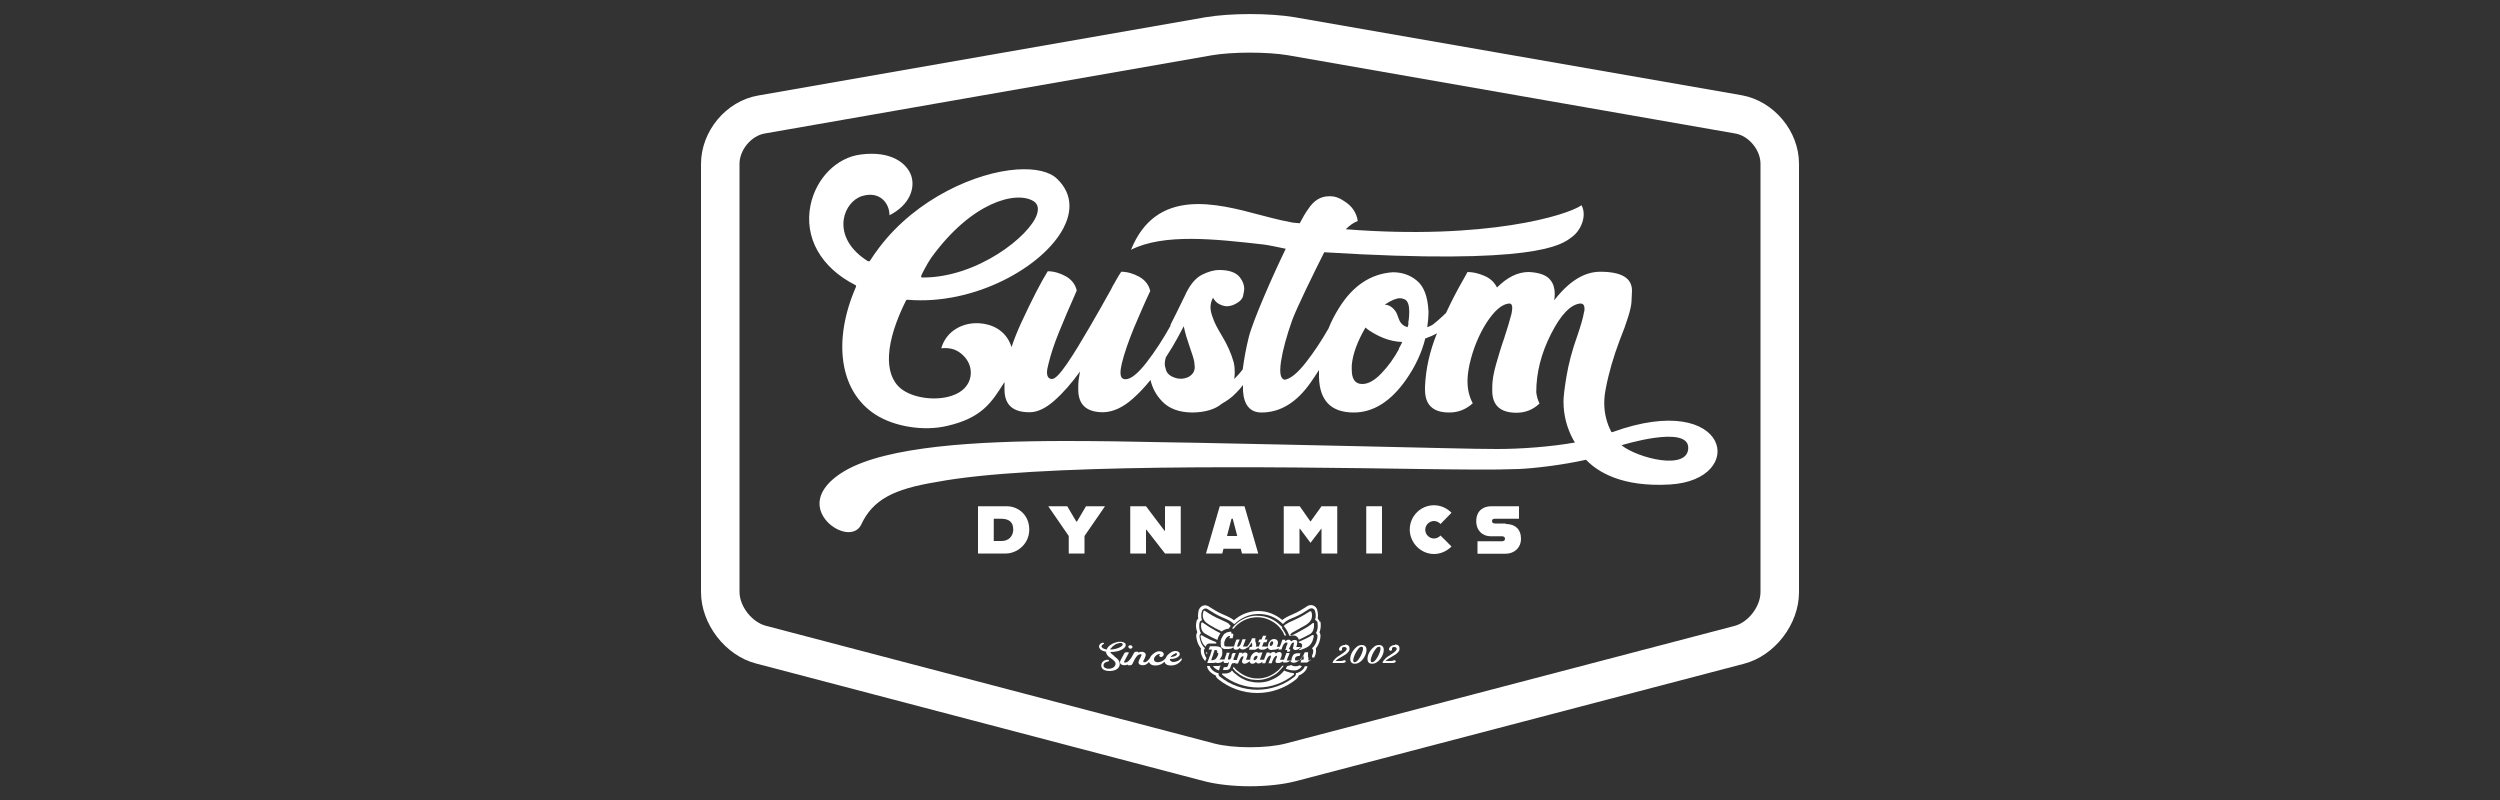 <?xml version="1.0" encoding="UTF-8"?>
<svg id="Layer_1" data-name="Layer 1" xmlns="http://www.w3.org/2000/svg" viewBox="0 0 100 32">
  <rect x="0" y="0" width="100" height="32" fill="#333333" stroke="none"/>
  <defs>
    <style>
      .cls-1 {
        fill: #fff;
      }
    </style>
  </defs>
  <path class="cls-1" d="M44.56,26.23c-.09-.07-.13-.1-.15-.15.18,0,.36-.03.49-.11.08-.05.13-.11.13-.17,0-.03-.01-.06-.04-.08-.04-.03-.1-.05-.18-.05-.06,0-.12,0-.18.03-.09.02-.16.06-.23.11-.07.05-.11.11-.13.17-.13-.02-.21-.07-.21-.13,0-.03.03-.06.08-.09.02,0,.02-.02.02-.03,0-.01-.01-.02-.04-.02,0,0-.02,0-.03,0-.07.02-.13.08-.13.15,0,.04.02.07.05.11.05.05.13.08.23.1,0,.07.05.14.1.19.03.02.06.05.11.08.08.06.12.09.15.14.02.02.02.05.02.08,0,.1-.12.19-.27.19-.12,0-.21-.05-.21-.14,0-.07.06-.13.18-.15.02,0,.04-.02.04-.04s-.02-.03-.05-.03c-.15,0-.26.1-.26.23,0,.15.14.22.33.22.26,0,.41-.12.41-.28,0-.09-.05-.17-.11-.22-.03-.03-.07-.06-.12-.1ZM44.48,25.88s.08-.07.13-.1c.07-.04.15-.06.21-.06.04,0,.07,0,.08.03,0,0,.01.02.01.03,0,.08-.25.2-.5.2,0-.03.03-.06.07-.09Z"/>
  <path class="cls-1" d="M45.13,25.88s.04.07.08.07.09-.03.09-.07-.04-.07-.09-.07-.08.03-.08.07Z"/>
  <path class="cls-1" d="M47.3,26.28s-.02,0-.03.02c-.06.08-.13.14-.22.16-.04.01-.07.02-.1.02-.1,0-.16-.05-.15-.12,0,0,0,0,0,0,.15,0,.26-.03.34-.1.04-.03.05-.06.05-.1,0-.07-.07-.12-.17-.12-.07,0-.13.02-.19.06-.06.04-.11.08-.15.13-.02.03-.03.05-.04.08-.06.08-.14.14-.22.16-.04.01-.07.02-.11.02-.1,0-.15-.05-.15-.11,0-.02,0-.03,0-.04.03-.09.11-.16.2-.18.02,0,.03,0,.04,0,.02,0,.03,0,.03,0,0,0,0,0-.02.01-.03.01-.04.03-.04.05,0,.03.03.06.07.06.02,0,.04,0,.06-.02.03-.02.05-.06.05-.09,0-.07-.07-.12-.17-.12-.07,0-.13.02-.19.06-.06.04-.11.08-.15.13-.02.03-.03.05-.04.08,0,0,0,0,0,0-.06.08-.11.13-.17.16-.02,0-.03.01-.05.01-.03,0-.05-.01-.05-.03,0,0,0,0,0-.01.01-.03.03-.06.05-.1l.02-.05s.03-.07.03-.1c0-.08-.07-.13-.16-.13-.05,0-.09.01-.13.04,0,0,0,0,0,0h0s0-.04-.02-.04h-.09s-.05.01-.06.03l-.13.23c-.06.08-.11.13-.17.16-.02,0-.03.01-.05.01-.01,0-.03,0-.04,0-.01,0-.02-.01-.02-.02,0,0,0-.02.02-.04.03-.06.08-.16.17-.32,0-.02,0-.03-.02-.03h-.09s-.05.01-.06.03l-.11.2s-.04.08-.06.12c0,.02-.01.03-.01.05,0,.07.07.12.18.12.05,0,.09-.01.13-.03,0,.01,0,.03.02.03h.09s.05-.01.06-.03l.03-.05.08-.16c.03-.05.06-.1.1-.14.04-.04.09-.06.13-.06.02,0,.04,0,.04.03,0,.01,0,.03-.02.05l-.02.05c-.03.05-.05.09-.06.12-.01.03-.02.05-.02.07,0,.08.07.12.17.12h0c.11,0,.18-.05.25-.13.03.08.11.14.25.14.15,0,.27-.05.37-.15.02.09.11.15.25.15.18,0,.32-.07.43-.21.01-.01.01-.03.01-.04,0-.02-.02-.04-.04-.04ZM47,26.13s.04,0,.04,0c.03,0,.04,0,.04.03s-.02.04-.04.06c-.04.03-.12.05-.22.07,0,0,0,0,0,0,.04-.07.11-.12.18-.14Z"/>
  <path class="cls-1" d="M53.8,25.8c-.15,0-.24.1-.24.17,0,.04.03.06.06.06.03,0,.06-.02.06-.04,0,0,0-.01,0-.02,0-.01,0-.02,0-.03,0-.04.04-.06.09-.06.05,0,.1.03.1.07,0,.05-.06.12-.2.21l-.03.02c-.05.03-.1.06-.14.09-.04.03-.08.06-.11.1-.04.04-.07.08-.09.13,0,0,0,0,0,0,0,.01.02.02.03.02s.03,0,.04,0c.02,0,.05,0,.08,0,.04,0,.1,0,.11,0,.04,0,.08,0,.11,0,.05,0,.09,0,.12-.02.03-.01.04-.03.04-.05,0-.02-.02-.04-.05-.04-.01,0-.03,0-.04.01-.03.01-.07.02-.12.02h-.05s-.04,0-.06,0c-.03,0-.06,0-.09,0,0,0,0,0,0,0,.03-.03.06-.05.1-.08.04-.02.08-.05.15-.09.06-.04.11-.07.15-.09.04-.03.07-.05.1-.09.03-.03.05-.06.06-.1,0-.02,0-.04,0-.06,0-.1-.08-.15-.18-.15Z"/>
  <path class="cls-1" d="M54.47,25.8c-.09,0-.16.03-.23.1-.07.06-.13.14-.17.22-.04.08-.06.16-.06.24,0,.12.06.19.19.19.18,0,.33-.17.4-.32.04-.08.06-.16.06-.24,0-.11-.06-.19-.19-.19ZM54.5,26.06s-.03.09-.05.13c-.03.07-.07.13-.12.2-.05.06-.1.1-.14.1-.04,0-.06-.02-.06-.07,0-.03,0-.07.02-.12.02-.05.03-.09.05-.13.03-.07.07-.13.12-.2.05-.07.09-.1.14-.1.04,0,.06.02.06.07,0,.03,0,.07-.02.12Z"/>
  <path class="cls-1" d="M55.35,25.99c0-.11-.06-.19-.19-.19-.09,0-.16.03-.23.1-.07.06-.13.14-.17.22-.04.08-.06.16-.06.24,0,.12.06.19.19.19.18,0,.33-.17.4-.32.04-.08.06-.16.06-.24ZM55.2,26.06s-.03.09-.05.13c-.03.07-.07.13-.12.2-.05.06-.1.1-.14.1-.04,0-.06-.02-.06-.07,0-.03,0-.07.02-.12.02-.05.03-.09.05-.13.03-.07.07-.13.12-.2.05-.07.09-.1.14-.1.04,0,.06.02.06.07,0,.03,0,.07-.02.12Z"/>
  <path class="cls-1" d="M55.8,25.8c-.15,0-.24.1-.24.17,0,.04.03.06.06.06.03,0,.06-.02.06-.04,0,0,0-.01,0-.02,0-.01,0-.02,0-.03,0-.04.04-.06.09-.06.05,0,.1.03.1.07,0,.05-.06.12-.2.21l-.03.02c-.05.03-.1.06-.14.09-.04.03-.08.06-.11.1-.04.04-.07.08-.09.13,0,0,0,0,0,0,0,.01.02.02.03.02s.03,0,.04,0c.02,0,.05,0,.08,0,.04,0,.1,0,.11,0,.04,0,.08,0,.11,0,.05,0,.09,0,.12-.02.03-.01.04-.03.04-.05,0-.02-.02-.04-.05-.04-.01,0-.03,0-.04.01-.03.01-.07.02-.12.02h-.05s-.04,0-.06,0c-.03,0-.06,0-.09,0,0,0,0,0,0,0,.03-.03.06-.05.1-.08.04-.02.08-.05.15-.09.06-.04.11-.07.15-.09.04-.03.07-.05.1-.09.03-.03.05-.06.06-.1,0-.02,0-.04,0-.06,0-.1-.07-.15-.18-.15Z"/>
  <path class="cls-1" d="M52.78,24.87s0-.01,0-.02h0s-.04-.08-.07-.11c0-.04.01-.08.01-.12,0-.07-.01-.14-.03-.22-.02-.08-.08-.15-.16-.18-.08-.03-.16-.02-.23.02l-.06.04c-.11.07-.31.2-.55.3-.17.07-.3.14-.4.22-.26-.22-.59-.36-.96-.36s-.71.14-.97.37c-.1-.08-.24-.15-.41-.22-.24-.1-.44-.23-.55-.3,0,0,0,0,0,0l-.06-.04c-.07-.04-.16-.05-.23-.02-.08.03-.13.1-.16.17-.02.08-.03.15-.03.22,0,.04,0,.08.01.12-.03.03-.05.06-.07.1,0,0,0,0,0,0h0s0,.01,0,.02c-.01.04-.02.1-.02.16,0,.1.02.19.05.27-.02.04-.04.08-.04.13h0s0,.02,0,.02c0,.08.04.32.19.5,0,.01,0,.03-.01.04,0,0,0,.02,0,.02v.02s0,.02,0,.02c0,.11.05.21.08.27.02.03.05.08.1.14v-.02s.05-.1.05-.1c-.02-.03-.03-.05-.04-.07-.02-.04-.06-.13-.06-.21,0,0,0,0,0-.01v-.02s0,0,0-.01c0-.03.02-.06.04-.08-.18-.15-.22-.42-.22-.48,0,0,0,0,0,0h0c0-.06.03-.1.06-.12,0,0,0,0,0,0-.06-.1-.07-.21-.07-.29,0-.05,0-.09.01-.13,0,0,0,0,0,0h0c.02-.05.05-.09.1-.1,0,0,0,0,0,0-.02-.05-.03-.11-.03-.17,0-.06,0-.12.03-.19.01-.05.05-.08.09-.1.04-.02.09-.01.13.01l.06.04s0,0,0,0h0c.11.07.32.21.57.31.17.07.29.13.37.2.02.01.03.03.05.04,0,0,.02.02.02.02.02-.02.04-.04.07-.06,0,0,0,0,.01-.01.24-.21.55-.34.9-.34s.65.12.89.33c0,0,0,0,.01.01.02.02.05.04.07.06,0,0,.01-.01.02-.02.02-.02.03-.03.05-.05.08-.07.2-.13.36-.19.25-.1.46-.24.57-.31l.06-.04s.09-.03.13-.01c.04.02.08.05.09.1.02.07.03.13.03.19s-.01.12-.03.17c0,0,0,0,0,0,.05.01.08.05.1.09h0s0,0,0,.01c0,.03.01.08.01.13,0,.07-.01.19-.07.29,0,0,0,0,0,0t0,0s.06.07.06.11h0s0,.02,0,.02c0,.07-.04.33-.22.48.02.02.04.05.05.09,0,0,0,0,0,0v.02s0,0,0,.01c0,.05-.02.12-.05.19,0,.02.01.04.01.06h.03s.02,0,.03,0c0,0,.01,0,.02,0,.03-.06.07-.15.07-.25,0,0,0-.01,0-.02v-.02s0-.01,0-.02c0-.02,0-.04-.01-.05.15-.18.19-.41.19-.5,0,0,0,0,0-.01h0c0-.06-.02-.1-.04-.14.03-.08.05-.17.05-.27,0-.06,0-.12-.02-.16Z"/>
  <path class="cls-1" d="M52.19,26.65c-.03.12-.17.23-.31.27-.01,0-.02,0-.04,0,0,.05-.01.1-.05.14-.42.34-.95.53-1.5.53s-1.08-.19-1.5-.53c-.04-.03-.06-.09-.05-.14-.01,0-.03,0-.04,0-.14-.04-.28-.16-.31-.28-.02,0-.04,0-.06,0-.01,0-.02,0-.03,0,0,0-.01,0-.02,0,.02.17.18.31.35.38.01.05.04.1.09.14.44.36,1,.56,1.57.56s1.13-.2,1.57-.56c.04-.04.08-.09.09-.14.16-.06.32-.2.35-.37h-.11Z"/>
  <path class="cls-1" d="M48.29,26.11s-.04-.02-.05-.03c0,0,0,0-.01-.02,0,0,0-.01,0-.02h0s.02.1.04.15v-.02s.03-.06.03-.06Z"/>
  <path class="cls-1" d="M51.97,26s0,0,0,0c0,0,0,0,0,0,.02,0,.04,0,.05,0,.11-.04.22-.08.31-.14.18-.12.22-.38.22-.42h0s0-.03-.02-.04c0,0-.02,0-.03,0-.01,0-.03.01-.07.04-.05.03-.14.08-.25.13-.08.04-.15.07-.23.1,0,0,0,.01,0,.02,0,0,0,.01,0,.02h.02s.07.01.09.04c0,0,.02.02.02.03.01.02.01.05,0,.07,0,.02-.01.04-.03.06-.03.03-.06.06-.1.08Z"/>
  <path class="cls-1" d="M51.86,26.81c.09-.03.18-.1.22-.16,0,0-.01,0-.02,0-.02,0-.04-.02-.06-.04-.05.02-.11.04-.18.04-.08,0-.13-.02-.17-.05-.02,0-.03.02-.05.02,0,0,0,0-.01,0-.03,0-.06.02-.1.02,0,0,0,0,0,0,0,0,0,0,0,.01-.02.03-.04.05-.05.08,0,0,0,.01-.01.02,0,0,0,0,0,0,.03.01.06.02.09.03.13.04.27.05.37.02Z"/>
  <path class="cls-1" d="M48.77,26.82s0-.01,0-.02c0,0,0-.02,0-.02l.02-.07v-.04s.02-.01.02-.01c0-.01.01-.03.02-.04-.06.02-.11.02-.17.02h0s-.03,0-.04,0c0,0-.01,0-.02,0-.02,0-.04,0-.06,0,0,0-.01,0-.02,0,.03.06.12.14.22.17,0,0,.02,0,.03,0Z"/>
  <path class="cls-1" d="M48.07,24.9s-.02.01-.02.02h0s-.01.06-.01.1c0,.09.02.25.17.33.17.1.31.17.49.25,0,0,0-.01,0-.02,0-.03.02-.06.03-.09,0-.02.02-.04.03-.06.01-.03.03-.06.05-.08,0,0,0-.01.01-.02-.11-.05-.27-.14-.48-.27-.11-.07-.17-.11-.21-.14,0,0-.02-.02-.02-.02,0,0-.02,0-.03,0Z"/>
  <path class="cls-1" d="M48.24,25.86v-.02s.01-.02.01-.02c0-.02.03-.04.05-.06.02-.01.04-.02.06-.02.03,0,.06,0,.09,0,.01,0,.02,0,.03,0,.02,0,.04,0,.06,0,.03,0,.07,0,.11,0,0-.01,0-.02,0-.03,0,0,0-.01,0-.02-.08-.03-.17-.07-.26-.11-.11-.05-.19-.1-.25-.13-.04-.02-.06-.04-.07-.04-.01,0-.02,0-.03,0,0,0-.01.02-.02.03h0c0,.05.04.3.2.42Z"/>
  <path class="cls-1" d="M51.65,25.32s0,0,.01,0c0,0,.02-.01.02-.01l.16-.09c.09-.05.2-.11.41-.23.15-.1.23-.21.23-.36,0-.05,0-.1-.03-.16,0-.01-.01-.02-.02-.02-.01,0-.02,0-.03,0l-.06.04c-.12.07-.33.21-.59.32-.15.06-.26.12-.33.17-.02.02-.04.03-.06.05,0,0,0,0-.01.01,0,0,0,0,.01.01.02.03.04.05.06.08.03.05.07.1.09.15,0,0,0,0,0,0,.02.05.04.09.06.14.01,0,.03.01.04.02.02,0,.04-.02.06-.02.02,0,.04,0,.06,0,.04,0,.07,0,.1.02.03.01.05.03.07.05.02.02.04.05.05.08,0,0,0,.01,0,.02.15-.07.29-.14.44-.22.14-.08.17-.24.17-.33,0-.01,0-.02,0-.03,0-.03,0-.05,0-.07,0,0,0,0,0,0,0-.01-.01-.02-.02-.02-.01,0-.02,0-.03,0l-.02.02s-.1.08-.21.15c-.31.18-.52.29-.6.32,0,0,0,0,0,0-.03,0-.05,0-.06,0,0,0-.01,0-.01-.02h0s.02-.04.05-.05Z"/>
  <path class="cls-1" d="M49.18,24.97c-.07-.06-.18-.11-.34-.18-.26-.11-.47-.24-.59-.32,0,0,0,0,0,0h0l-.06-.04s-.02,0-.03,0c-.01,0-.02.01-.02.02-.02.06-.03.11-.03.16,0,.15.07.26.23.36.21.13.32.19.42.23,0,0,.06.03.11.06,0,0,0,0,.01-.01,0,0,0,0,0,0,.02-.02.05-.04.08-.05.02-.01.05-.02.07-.03.03-.01.07-.02.1-.02,0,0,.02,0,.02,0,0,0,0-.01.01-.02.02-.03.04-.05.06-.08,0,0,0,0,.01-.01,0,0-.01-.01-.02-.02-.01-.02-.03-.03-.05-.04Z"/>
  <path class="cls-1" d="M49.27,26.82s-.01.02-.02.03c-.01.02-.03.03-.05.04-.05.03-.11.05-.19.05-.02,0-.04,0-.06,0-.01,0-.03,0-.04,0,0,0,0,0-.01,0,0,0-.02,0-.02,0,0,0,0,0,0,.01,0,.01,0,.03.01.04.4.33.91.51,1.43.51s1.02-.18,1.43-.51c.01,0,.02-.02.01-.04,0-.01-.02-.02-.03-.03h-.01c-.07,0-.17-.03-.26-.06-.04-.01-.07-.03-.09-.04,0,0,0,0-.01.01-.02.02-.04.05-.06.07-.02.02-.05.04-.07.07,0,0,0,0-.01.01-.1.08-.21.15-.33.2-.05.02-.1.04-.15.06-.13.04-.26.06-.41.06-.13,0-.26-.02-.38-.05-.05-.02-.11-.03-.16-.06-.13-.05-.25-.13-.35-.22,0,0-.01,0-.02-.01-.02-.02-.05-.04-.07-.06-.02-.02-.04-.05-.06-.07,0,0,0,0,0,0Z"/>
  <path class="cls-1" d="M49.47,26.89s0,0,.01.01c.16.14.35.23.56.28,0,0,0,0,.01,0,.03,0,.05,0,.08.01.06,0,.11.01.17.01.15,0,.3-.03.43-.08.01,0,.03-.01.04-.02.01,0,.02,0,.03-.01.11-.05.22-.11.31-.19,0,0,0,0,.01-.01.02-.02.05-.04.07-.07.06-.06.11-.12.16-.19,0,0,0,0,0,0,0,0-.01,0-.02,0,0,0-.01,0-.02,0,0,0,0,0-.01,0,0,0,0,0,0,0-.01,0-.02.01-.03.02,0,0-.01.02-.02.03-.02.02-.04.05-.06.07-.03.03-.06.06-.09.09,0,0-.01,0-.02.01-.21.18-.48.29-.78.29s-.58-.12-.79-.3c0,0-.01,0-.02-.01-.06-.05-.11-.11-.15-.17h0s0,.02,0,.02v.02s-.02.02-.02.02h0s0,.02,0,.02c.03.03.05.06.08.09.02.02.05.05.07.07Z"/>
  <path class="cls-1" d="M51.3,25.11s0-.01-.01-.02c-.02-.03-.04-.05-.07-.07-.23-.24-.56-.39-.92-.39-.04,0-.08,0-.12,0,0,0,0,0,0,0-.32.03-.6.18-.8.39-.02.02-.05.05-.07.08,0,0,0,.01-.01.02,0,0,0,.01-.01.02,0,0,0,0,0,.01,0,0,0,0,.01,0,0,0,0,0,0,0,0,0,0,0,.01,0,0,0,0,0,0,0,0,0,0,0,0,0,0,0,0,0,.01,0,0,0,0,0,0,0,0,0,.01,0,.02,0,.06-.07.12-.14.19-.19.21-.17.47-.27.76-.27.24,0,.45.07.64.19.12.08.23.17.31.29,0,0,0,.01.01.02,0,0,.01.01.02.02.03.04.06.09.08.14.01.02.02.05.03.07,0,0,0,0,.01,0,0,0,0,0,0,0,0,0,.01,0,.02,0,0,0,.01,0,.02,0,0,0,.01,0,.02,0-.03-.07-.06-.13-.1-.19-.02-.03-.04-.07-.07-.1,0,0,0-.01-.01-.02Z"/>
  <path class="cls-1" d="M52.45,26.41h-.12s0-.01,0-.02c0-.01.01-.03.01-.04,0-.03-.01-.06-.02-.09,0,0,0-.02,0-.02,0,0,0-.02,0-.03,0-.01,0-.03,0-.04,0-.03,0-.05.01-.08h-.14s-.03.07-.05.11c-.02.04-.04.08-.07.12-.02.04-.05.07-.07.1-.04,0-.09,0-.13,0-.03,0-.07,0-.07-.04,0-.01,0-.03,0-.04,0-.03.03-.06.06-.08.02-.01.04-.02.07-.02h.02s.03,0,.03,0h0s.04-.11.04-.11c0,0,0,0,0,0-.03,0-.06,0-.09,0,0,0,0,0-.01,0-.04,0-.08,0-.12.02-.01,0-.03.01-.04.02,0,0,0,0,0,0,0,0-.02.02-.03.03-.01.02-.03.04-.04.07,0,.02-.01.03-.02.05,0,.03-.01.05-.01.08,0,0,0,.01,0,.02,0,0,0,0,0,0h-.19l.04-.11.02-.05.02-.04.02-.05v-.02s.01-.02.01-.02h0s0-.01,0-.01h-.13s0,.01,0,.02c-.03.07-.07.18-.09.25,0,0,0,0,0,0h-.16s.02-.06.04-.09c.02-.04.03-.09.03-.13,0-.06-.05-.09-.1-.09,0,0,0,0,0,0-.05,0-.1.03-.14.06-.02-.04-.04-.06-.09-.06-.06,0-.12.04-.16.08l.02-.06h-.13l-.11.29h-.17l.11-.29h-.13v.03s-.07-.05-.11-.05c-.13,0-.25.16-.25.29,0,0,0,.01,0,.02h-.17c.02-.05.06-.16.06-.21s-.05-.08-.09-.08c-.05,0-.1.03-.13.06l.02-.05h-.13l-.04.12-.06.17h-.13,0s0-.01,0-.01v-.02s0,0,0,0v-.02s0,0,0,0l.03-.07h0s.06-.16.06-.16h-.13v.03s-.03.03-.03.03v.03s-.01.01-.01.01h0s0,.01,0,.02c0,0,0,.01,0,.02,0,.02-.01.04-.02.06,0,.01-.01.02-.02.03,0,0,0,0,0,0,0,0,0,.01-.01.02,0,0,0,.01-.02.01,0,0-.01,0-.02,0,0,0-.01,0-.02,0,0,0-.01,0-.02,0,0,0,0,0,0,0,0,0,0,0-.01,0,0,0,0-.01,0-.02,0-.01,0-.03.01-.06,0,0,0-.01,0-.02,0,0,0,0,0,0,0,0,0-.02.01-.03,0-.01,0-.02.01-.03,0-.01,0-.02.01-.03,0-.01,0-.02.01-.03,0-.02.02-.04.02-.05h-.13s0,0,0,0c0,0,0,.01,0,.02,0,0,0,.02,0,.03,0,.01-.01.03-.02.04,0,.02-.01.04-.02.05,0,0,0,0,0,.01,0,0,0,.02-.01.03-.01.03-.02.07-.03.09h-.2s.04-.05.06-.08c0,0,0,0,0,0,.01-.02.02-.04.03-.06.01-.03.02-.05.02-.08,0,0,0,0,0-.01,0,0,0-.01,0-.02,0,0,0-.01,0-.02,0-.01,0-.02,0-.03,0,0,0,0,0,0,0,0,0-.01,0-.02,0,0,0-.01,0-.02,0-.04-.01-.07-.03-.1,0,0,0,0,0,0-.05-.08-.16-.09-.29-.09-.02,0-.04,0-.06,0-.04,0-.08,0-.12,0v.04s-.02.02-.02.02v.02s-.03.05-.03.05h.14l-.02.06v.02s-.01.02-.01.02l-.03.09v.02s-.05.1-.05.1v.02s-.01.02-.01.02l-.04.1-.03.09c.05,0,.11,0,.16,0,0,0,0,0,0,0,.07,0,.13,0,.18-.02.01,0,.03.01.05.02h0c.1,0,.17-.01.24-.07,0,0,.02-.01.02-.02,0,0,0,0,0,0,0,0,0,0,0,0,0,0,0,0,0,0,0,0,0,.01,0,.02,0,0,0,0,0,0,0,0,0,0,0,0,0,.02,0,.04.02.06,0,0,0,0,0,0,0,0,.01,0,.02.01,0,0,.02,0,.03,0,0,0,0,0,.02,0,.01,0,.03,0,.05,0,.02,0,.04,0,.05-.02,0,0,.02-.01.03-.02,0,.01,0,.02-.01.04,0,.02-.01.04-.02.06,0,0,0,.01,0,.02-.02.04-.03.07-.06.08-.03,0-.06.01-.12.01h0s-.03.11-.03.11h0s.07,0,.11,0c0,0,0,0,0,0,.05,0,.09,0,.12-.03,0,0,0,0,.01,0,.01,0,.02-.02.03-.03,0,0,.01-.02.02-.03,0-.01.01-.03.02-.05v-.02s.01,0,.01,0v-.03s.02-.02.02-.02v-.02s.02-.02.02-.02h0s0-.02,0-.02c.01,0,.03,0,.04,0,0,0,0,0,0,0,0,0,.01,0,.02,0,.01,0,.02,0,.03-.01,0,0,0,0,0,0,0,0,.01,0,.02,0,0,0,.01,0,.02-.01,0,0,0,0,.01-.01v.02s-.02.02-.02.02h0s0,0,0,0h.12s.03-.09.06-.14c.04-.08.08-.15.14-.15.01,0,.02,0,.02.02,0,.06-.06.12-.06.19,0,.06.05.09.1.09.07,0,.15-.05.2-.1.01.06.05.1.11.1.07,0,.11-.03.15-.07.02.04.06.06.1.06.07,0,.12-.04.17-.08l-.03.07h.13c.03-.09.1-.31.21-.31.01,0,.02.01.02.02,0,.04-.08.24-.1.29h.13s0,0,0-.01c.03-.09.1-.29.2-.29,0,0,0,0,0,0,0,0,.01.01.01.02,0,.06-.06.13-.06.2,0,.03.02.06.04.07,0,0,.01,0,.02,0,.01,0,.03,0,.04,0,0,0,0,0,0,0,0,0,.02,0,.02,0,0,0,.02,0,.03,0,0,0,.02,0,.03-.01,0,0,.02,0,.02-.01,0,0,.01,0,.02,0,.01,0,.02-.01.03-.02.01,0,.02-.02.04-.03,0,.02,0,.03.02.04,0,0,0,.01.01.01,0,0,0,0,0,0,0,0,0,0,0,0,0,0,.01,0,.02,0,0,0,.01,0,.02,0,0,0,.02,0,.03,0,0,0,.01,0,.02,0,.02,0,.04,0,.06-.01,0,0,0,0,0,0,0,0,.02,0,.02,0,0,0,.01,0,.02-.01.02-.01.04-.03.07-.05,0,0,0,0,.01-.01,0,0,0,0,0,.01,0,0,0,0,0,0,.02.05.07.08.14.08.07,0,.13-.03.18-.07,0,0,.01,0,.02,0,.02,0,.04-.02.05-.03,0,0,0,0,0,0v-.02s.13-.17.13-.17c0,.03.02.06.02.09,0,0,0,0,0,.01s0,0,0,.01c0,.01,0,.02,0,.03,0,.02-.03.03-.06.03-.01,0-.02,0-.04,0v.02s-.03.09-.03.09h.24s0,0,.01,0c.02,0,.04-.01.06-.03.04-.03.08-.06.1-.09h-.05ZM48.73,26.12s0,.01,0,.02c0,0,0,.01,0,.02,0,.03-.02.06-.03.09-.02.03-.03.06-.06.09-.01.02-.03.03-.05.04-.03.02-.07.02-.1.03-.01,0-.02,0-.04,0h0s.03-.1.03-.1l.03-.08.03-.09v-.02s.01-.02.01-.02l.02-.05v-.02s.01-.02.01-.02h0s.02-.01.02-.01c.05,0,.08.01.09.04,0,0,0,.01,0,.02,0,0,0,.01,0,.02,0,0,0,0,0,.01,0,0,0,.02,0,.03ZM50.17,26.41s-.03-.02-.03-.04c0-.06.06-.14.12-.14.02,0,.04.02.04.04,0,.06-.07.14-.12.14Z"/>
  <path class="cls-1" d="M49.25,25.27s0,0,0,0c0,0-.01,0-.02,0,0,0,0,0,0,0,0,0,0,0-.01,0,0,0,0,0,0,0-.04,0-.07,0-.11.02,0,0,0,0,0,0,0,0,0,0-.01,0-.03,0-.05.02-.08.04,0,0-.01,0-.02.01,0,0,0,0-.01,0,0,0,0,0,0,0,0,0-.01.01-.02.02,0,0,0,0,0,0,0,0-.01,0-.02.02,0,0,0,.01-.01.02-.02.02-.04.05-.05.08,0,.02-.02.04-.03.05-.01.03-.02.06-.03.09,0,0,0,.01,0,.02,0,0,0,.01,0,.02,0,.02,0,.03,0,.05,0,0,0,.01,0,.02,0,0,0,.01,0,.02,0,0,0,.01,0,.02,0,.03,0,.06.01.08,0,.03.02.05.04.07.03.02.06.03.1.04,0,0,.02,0,.03,0,.02,0,.03,0,.05,0,0,0,.01,0,.02,0,0,0,.01,0,.02,0,0,0,.01,0,.02,0,0,0,.01,0,.02,0,0,0,0,0,0,0,0,0,0,0,.01,0,0,0,0,0,0,0,.01,0,.03,0,.04-.01,0,0,.01,0,.02,0,0,0,0,0,0,0,0,0,0,0,.01,0,0,0,0,0,.01,0,0,0,0,0,0,0,.02,0,.04-.02.06-.03.01,0,.02-.01.03-.02,0,0,.01,0,.02-.01,0,0,0,0,0,0,0,.06.03.1.09.1,0,0,.01,0,.02,0,.05,0,.1-.03.14-.07.02.04.07.06.11.06.07,0,.12-.02.16-.06.03-.01.07-.03.08-.04,0,0,0,0,0,0l.13-.18s.02.07.02.11c0,.07-.04.07-.1.07h0s-.03.11-.03.11h.24s.1-.04.14-.08c0,.07.09.08.15.08.08,0,.16-.03.22-.09.02.06.07.1.14.1.02,0,.04,0,.06-.01.12,0,.19-.02.24-.07l-.02.06h.13s.02-.06.03-.09c.01-.03.03-.07.05-.1,0-.02.02-.03.03-.04.01-.02.02-.03.04-.04,0,0,0,0,.01,0,0,0,0,0,0,0,0,0,.01,0,.02-.01,0,0,0,0,0,0,0,0,.01,0,.02,0,0,0,.02,0,.02,0,.01,0,.02.01.02.02,0,.02-.01.06-.03.1,0,.01-.01.03-.02.04,0,0,0,0,0,.01,0,.01,0,.02-.01.03,0,0,0,0,0,0,0,0,0,0,0,0,0,0,0,.01,0,.02-.01.03-.02.06-.03.08h.13s.01-.03.02-.05c0-.01.01-.03.02-.04,0,0,0,0,0,0,0,0,0,0,0,0,0-.01.01-.02.02-.04,0-.01.01-.02.02-.03,0,0,0-.01,0-.02,0,0,0,0,0-.01.01-.02.03-.05.04-.06,0,0,.01-.01.02-.02,0,0,.01-.01.02-.02.01,0,.02-.01.04-.01,0,0,.01,0,.02.01,0,0,0,0,0,.01,0,0,0,0,0,0,0,0,0,.01,0,.02,0,.02-.01.03-.02.05,0,0,0,.01,0,.02,0,0,0,.01,0,.02,0,0,0,0,0,0,0,.02-.01.04-.02.07,0,0,0,0,0,.01,0,0,0,.01,0,.02,0,.02.01.03.02.04.02.02.05.03.07.03,0,0,0,0,0,0,0,0,.01,0,.02,0,.08,0,.16-.07.21-.12h-.19s.02-.06.03-.09c0,0,0-.02,0-.02,0,0,0-.02,0-.02,0-.02.01-.04.01-.05,0,0,0-.01,0-.02,0,0,0,0,0,0,0,0,0,0,0-.01,0-.04-.04-.07-.08-.07,0,0-.01,0-.02,0,0,0-.02,0-.03,0-.03,0-.06.02-.09.04,0,0-.01,0-.02.01,0,0,0,0,0,0,0,0,0,0-.01,0,0,0,0,0,0,0-.02-.03-.04-.06-.07-.06,0,0,0,0-.01,0,0,0,0,0,0,0,0,0-.01,0-.02,0,0,0-.01,0-.02,0,0,0,0,0,0,0,0,0,0,0-.01,0,0,0,0,0,0,0,0,0,0,0,0,0-.02,0-.03.02-.05.03,0,0-.01,0-.02.01,0,0-.01,0-.02.01,0,0,0,0,0,0,0,0-.01,0-.02.01v-.03s.01,0,.01,0v-.03s0,0,0,0h-.12s0,.02,0,.02l-.05.14-.05.12h-.12s.05-.1.05-.16c0-.1-.07-.15-.16-.15-.14,0-.24.15-.24.28,0,0,0,.02,0,.02h-.24l.07-.17h.11l.04-.11h-.11l.06-.15h-.13l-.06.15h-.09l-.04.11h.09c-.02.06-.05.11-.06.17h-.13s.02-.04.02-.06c0-.06-.04-.12-.04-.19,0-.03,0-.05.01-.08h-.14c-.03.11-.11.23-.19.33h-.17l.11-.29h-.13l-.05.14c-.02.06-.06.16-.14.16-.01,0-.02-.01-.02-.02,0-.05.07-.22.1-.27h-.13s0,0,0,0c0,.01-.01.03-.02.04,0,.02-.02.05-.03.08-.02.06-.04.12-.05.16,0,0-.01,0-.02,0-.01,0-.03,0-.04,0-.01,0-.02,0-.03,0,0,0-.01,0-.02,0,0,0,0,0,0,0h0s-.01,0-.02,0c0,0-.01,0-.02,0-.02,0-.04,0-.06,0h0s-.01,0-.02,0c0,0,0,0,0,0,0,0-.01,0-.02,0,0,0-.01,0-.02,0,0,0,0,0,0,0,0,0-.01,0-.02,0-.03,0-.06,0-.08-.02,0,0-.01-.01-.02-.02,0,0,0,0,0,0,0,0,0-.01,0-.02,0,0,0-.01,0-.02,0,0,0,0,0,0h0s0-.03,0-.04c0,0,0-.01,0-.02,0,0,0-.01,0-.02,0-.03.02-.06.03-.09,0-.02.02-.04.03-.06,0,0,0,0,0,0,0,0,0,0,0-.01.03-.04.06-.07.1-.09.01,0,.02,0,.03-.01,0,0,.01,0,.02,0,0,0,0,0,0,0,0,0,0,0,.01,0,0,0,0,0,.01,0,0,0,0,0,0,0v.02s-.03.07-.03.07h.14s0-.02,0-.03c0-.02.01-.05.02-.07,0,0,0-.02,0-.02,0,0,0-.02,0-.02,0,0,0,0,0-.01,0,0,0-.01,0-.02,0,0,0,0,0,0,0,0,0,0-.01-.01,0,0,0,0,0,0,0,0,0,0,0,0,0,0-.01,0-.02,0,0,0-.01,0-.02,0,0,0-.01,0-.02,0ZM50.89,25.65s.04.02.04.05c0,.05-.04.14-.1.14-.03,0-.04-.03-.04-.05,0-.05.04-.14.09-.14Z"/>
  <path class="cls-1" d="M51.58,25.97s-.01,0-.02,0c0,0,0,0,0,0,0,0-.01,0-.02,0,0,0-.01,0-.02,0,0,0-.01,0-.02.01-.01.02-.02.04-.02.06,0,0,0,.01,0,.01,0,0,0,.02.01.02,0,0,0,0,.02,0,0,0,.01,0,.02,0,0,0,0,0,0,0,0,0,0,0,.01,0,0,0,.01,0,.02,0,.03-.01.05-.04.05-.07,0,0,0,0,0,0,0-.02-.02-.04-.04-.04Z"/>
  <polygon class="cls-1" points="43.44 20.25 43.08 20.86 43.05 20.86 42.69 20.25 41.93 20.25 42.75 21.44 42.75 22.14 43.38 22.14 43.38 21.44 44.2 20.25 43.44 20.25"/>
  <polygon class="cls-1" points="45.84 21.19 45.86 21.19 46.6 22.14 47.23 22.14 47.23 20.25 46.6 20.25 46.6 21.23 46.58 21.23 45.84 20.25 45.21 20.25 45.21 22.14 45.84 22.14 45.84 21.19"/>
  <path class="cls-1" d="M48.95,21.95h.68l.05.19h.65l-.55-1.89h-.99l-.55,1.89h.65l.05-.19ZM49.27,20.75h.04l.18.69h-.41l.18-.69Z"/>
  <polygon class="cls-1" points="53.49 22.14 53.49 20.25 52.86 20.25 52.43 20.85 52.41 20.85 51.99 20.25 51.35 20.25 51.35 22.14 51.98 22.14 51.98 21.15 52 21.15 52.41 21.7 52.43 21.7 52.85 21.15 52.86 21.15 52.86 22.14 53.49 22.14"/>
  <rect class="cls-1" x="54.65" y="20.25" width=".63" height="1.89"/>
  <path class="cls-1" d="M57.36,20.84c.1,0,.2.05.26.12l.44-.45c-.18-.18-.42-.3-.7-.3-.54,0-.97.44-.97.97s.44.98.97.98c.27,0,.52-.12.7-.3l-.44-.44c-.06.07-.16.12-.26.12-.19,0-.35-.16-.35-.35s.16-.35.35-.35Z"/>
  <path class="cls-1" d="M60.22,20.94h-.42c-.07,0-.12-.03-.12-.1s.05-.09.12-.09h.96v-.5h-1.11c-.3,0-.6.16-.6.6,0,.38.26.6.57.6h.45c.09,0,.13.04.13.1s-.04.1-.12.1h-.98v.5s1.12,0,1.12,0c.35,0,.62-.24.62-.6,0-.38-.24-.59-.6-.59Z"/>
  <path class="cls-1" d="M40.26,20.25h-1.14v1.89h1.12c.4,0,.93-.34.93-.96,0-.58-.44-.93-.9-.93ZM40.07,21.64h-.32v-.89h.3c.29,0,.48.12.48.43,0,.28-.2.46-.46.46Z"/>
  <path class="cls-1" d="M64.51,17.28s-.03,0-.05.01c-.19-.36-.29-.75-.29-1.17,0-.18.02-.37.06-.57.12-.64.31-1.28.55-1.92.31-.77.47-1.3.48-1.57.01-.27.02-.42.02-.43,0-.51-.42-.76-1.27-.76-.64,0-1.25.38-1.84,1.14.01-.09.02-.17.02-.25,0-.21-.05-.4-.16-.54-.14-.2-.43-.32-.88-.34-.44,0-.86.21-1.27.62-.1-.2-.26-.36-.49-.46-.23-.1-.46-.16-.69-.16-.05.09-.1.18-.16.29-.23.4-.47.85-.7,1.35,0,0-.31.3-.51.45-.06.05-.15.08-.24.12.03-.21.05-.42.05-.63-.03-.59-.18-1-.46-1.23-.27-.23-.6-.34-.97-.34-.88.06-1.6.54-2.15,1.43-.17.27-.31.54-.42.82-.28.49-.58.94-.89,1.34-.34.44-.63.67-.86.71-.12-.02-.18-.15-.18-.38,0-.1.01-.22.03-.35.07-.46.22-1.01.45-1.66.18-.49.88-1.92,1.28-2.71,8.44.52,9.48-.29,9.88-.59l.04-.03c.37-.28.59-.86.37-1.26-.56.4-3.8,1.4-9.43.96.16-.16.32-.27.48-.33-.05-.34-.24-.61-.55-.8-.19-.13-.37-.19-.53-.19-.02,0-.05,0-.07,0-.33,0-.61.17-.83.51-.11.15-.22.34-.34.57-.16-.01-.34-.03-.35-.04l-.39-.08c-.26-.06-.54-.13-.84-.21-1.76-.47-4.16-1.11-5.17,1.39,1.32-.66,3.35-.43,5.3-.21.19.02.59.11.89.17-.52,1.07-1.32,2.89-1.48,3.54-.12.48-.19.9-.24,1.28-.1.14-.22.27-.34.39.01-.09.02-.18.02-.27,0-.12-.01-.25-.04-.39-.1-.36-.26-.72-.48-1.08-.17-.28-.29-.51-.35-.69-.07-.18-.1-.32-.1-.43,0-.13.03-.26.1-.39.07.12.15.21.26.26.11.05.2.08.29.08s.17-.02.26-.05c.22-.1.35-.21.39-.35.03-.14.05-.24.05-.29,0-.16-.06-.32-.17-.46-.15-.2-.43-.3-.83-.3-.22,0-.45.07-.69.19-.24.12-.45.36-.63.72-.04.08-.07.16-.11.23-.19.39-.36.74-.52,1.05v.02s0,.02,0,.02c-.3.54-.62,1.03-.96,1.47-.35.45-.63.67-.84.67-.14,0-.2-.09-.2-.27,0-.1.02-.21.05-.35.1-.42.27-.9.49-1.44.23-.54.44-1.03.65-1.47-.06-.25-.2-.43-.44-.57-.24-.13-.48-.2-.72-.2-.06.09-.14.21-.22.36-.03.06-.07.13-.11.19-.03.05-.05.11-.08.16-.26.47-.55.98-.87,1.53-.32.55-.61,1.03-.89,1.44-.28.41-.48.61-.6.61-.13,0-.2-.09-.2-.27,0-.08.02-.18.05-.3.09-.38.23-.82.44-1.33.21-.51.41-.99.61-1.43.03-.07.06-.14.09-.21-.06-.25-.2-.43-.44-.57-.24-.13-.48-.2-.72-.2-.27.43-.63,1.13-1.07,2.08-.15.33-.28.65-.38.96,0-.02-.01-.04-.02-.07-.22-.61-.76-.86-1.27-.89-.63-.04-1.31.28-1.52,1,.43-.04.67.09.87.28.2.19.36.48.3.85-.06.35-.32.63-.75.77-.66.22-1.57.09-2.04-.29-.7-.58-.62-1.86.21-3.52.01-.02.03-.03.06-.03,2.69.23,5.44-1.33,6.24-2.87.27-.52.45-1.29-.26-1.97-.3-.29-.87-.42-1.61-.37-1.6.11-4,1.14-5.5,3.12-.14.18-.26.36-.37.53,0,.01-.02.02-.04.02-.01,0-.03,0-.04,0-.71-.44-1.06-1.05-.97-1.68.07-.45.37-.82.74-.93.4-.12.66,0,.8.12.21.17.29.44.29.65.82-.42,1.03-1.09.87-1.58-.17-.49-.79-1.01-2.02-.85-.97.12-1.79.96-2.01,2.03-.26,1.29.41,2.49,1.79,3.19.03.01.04.04.03.07-.94,2.15-.67,4.19.79,5.12.77.49,1.94.66,2.84.45,1.4-.32,1.79-.93,2.31-1.76,0,.06,0,.12,0,.18,0,.04,0,.08,0,.12,0,.61.33.91,1,.91.32,0,.65-.16,1-.47.35-.31.69-.7,1.02-1.16-.04.21-.07.41-.07.6,0,.04,0,.08,0,.12,0,.61.33.91,1,.91.4-.01.8-.2,1.19-.55.25-.22.48-.47.7-.74.07.31.22.6.47.86.28.29.69.44,1.22.44.51-.01.9-.13,1.16-.35.21-.12.4-.25.57-.43.1-.1.2-.21.28-.32,0,.08,0,.16,0,.24.04.57.29.86.74.86.76,0,1.42-.41,1.98-1.22.11-.16.22-.32.32-.48,0,.06,0,.12,0,.17v.11c.02.94.48,1.42,1.39,1.42.78,0,1.48-.44,2.09-1.31.37-.53.63-1.08.77-1.65.17-.06.33-.13.47-.21-.29.71-.45,1.42-.48,2.14,0,.04,0,.07,0,.11,0,.62.32.92.97.92.35,0,.67-.12.94-.37-.14-.26-.21-.55-.21-.89,0-.2.03-.42.08-.66.14-.62.37-1.18.68-1.67.32-.49.62-.75.91-.77.08,0,.12.06.12.17,0,.06-.01.14-.03.24-.07.27-.17.61-.3,1-.12.34-.22.68-.32,1.03-.1.35-.15.65-.15.9,0,.05,0,.1,0,.15,0,.58.32.88.97.88.35,0,.66-.12.92-.37-.07-.14-.11-.29-.13-.45,0-.79.2-1.56.59-2.33.39-.77.78-1.18,1.17-1.22.12,0,.17.07.17.21,0,.04,0,.09-.02.14-.04.23-.13.54-.26.92-.22.61-.36,1.16-.44,1.64-.08.48-.12.82-.12,1.01,0,.54.13,1.05.39,1.53l.07.11c-.96.17-2.15.26-3.12.26s-2.61-.05-5.47-.11c-2.04-.04-4.34-.1-6.6-.14-.41,0-.82-.02-1.24-.02-1.32-.03-2.65-.05-3.94-.05-3.56,0-7.14.21-8.83,1.19-.75.44-1.11.97-1,1.5.11.52.63.9,1.05.95.16.02.46,0,.6-.3.46-.99,1.29-1.42,3.01-1.7,3.9-.74,13.33-.61,19.33-.52,1.66.02,2.92.04,3.98,0,.62-.03,1.74-.16,2.67-.37.47.49,1.44,1.1,3.35.99,3.15-.18,2.42-3.8-2.28-2.1ZM37.25,10.31c1.62-2.24,3.39-2.68,4.08-2.27.12.07.25.22.15.53-.28.87-2.39,2.53-4.55,2.53,0,0-.02,0-.03,0-.02,0-.04,0-.05-.02-.01-.01-.01-.03,0-.05,0-.02.23-.48.4-.72ZM47.56,15.07c-.11.05-.22.08-.33.08-.07,0-.15-.01-.23-.04-.19-.06-.3-.16-.35-.28-.04-.12-.06-.21-.06-.28,0-.08.02-.16.04-.25.19-.29.35-.56.48-.8l.24-.45c.06.3.15.57.24.83.1.28.16.48.18.59.01.11.02.18.02.21,0,.17-.08.3-.24.39ZM55.96,13.96c-.2.37-.44.7-.71.98-.27.28-.52.42-.76.42-.28,0-.42-.19-.42-.57,0-.06,0-.12,0-.18.04-.46.23-.96.55-1.51.04.04.09.08.15.12.34.22.77.44,1.32.46-.04.09-.09.18-.14.27ZM56.34,12.93c0,.05-.02.11-.04.16-.35-.11-.33-.36-.45-.59-.1-.18-.29-.32-.46-.31.02,0-.02,0,0,0,.01,0,.02-.02.04-.03.23-.15.42-.23.56-.23.08,0,.15.02.21.05.12.07.17.24.17.5,0,.12-.01.27-.04.43ZM64.86,17.81s2.67-.83,2.67.1-2.02.42-2.67-.1Z"/>
  <path class="cls-1" d="M69.67,3.81L51.79.69c-1-.17-2.57-.17-3.57,0l-17.89,3.13c-1.29.22-2.29,1.43-2.29,2.74v17.12c0,1.28.97,2.54,2.2,2.86l17.94,4.71h0c.51.13,1.16.2,1.82.2s1.31-.07,1.82-.2l17.94-4.7c1.23-.32,2.2-1.58,2.2-2.86V6.55c0-1.31-1.01-2.51-2.29-2.74ZM70.42,23.68c0,.58-.49,1.22-1.05,1.36l-17.94,4.7c-.76.2-2.1.2-2.86,0l-17.94-4.71c-.56-.15-1.05-.78-1.05-1.36V6.55c0-.55.47-1.12,1.01-1.21l17.89-3.13c.82-.14,2.22-.14,3.04,0l17.89,3.13c.54.09,1.01.66,1.01,1.21v17.12Z"/>
</svg>